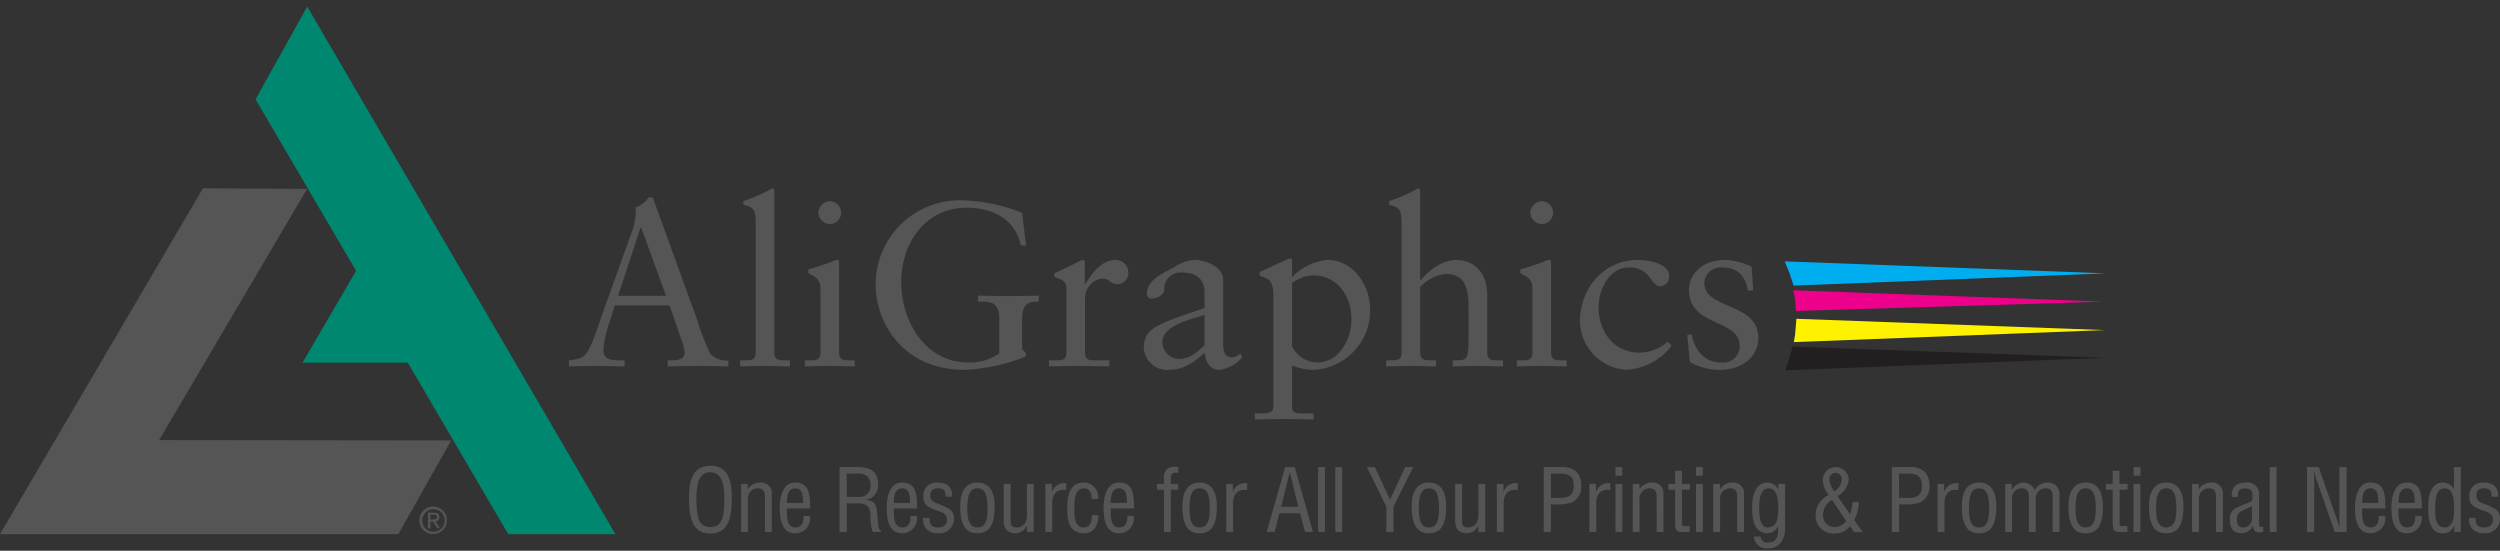 <svg id="Logo_New" data-name="Logo New" xmlns="http://www.w3.org/2000/svg" width="317.849" height="70.022" viewBox="0 0 317.849 70.022">
  <rect x="0" y="0" width="317.849" height="70.022" fill="#333333" stroke="none"/>
  <g id="Graphics" transform="translate(72.331 23.961)">
    <path id="Path_643" data-name="Path 643" d="M274.8,40.566l-40.785-1.524.622,1.528.508,1.555" transform="translate(-79.437 -29.773)" fill="#00aeef"/>
    <path id="Path_644" data-name="Path 644" d="M235.187,49.309l39.5-1.529L235.5,46.343l-.157,1.926-.155.986" transform="translate(-79.437 -29.773)" fill="#fff200"/>
    <path id="Path_645" data-name="Path 645" d="M274.614,44.165,235.12,42.716l.244,1.42.066,1.213" transform="translate(-79.437 -29.773)" fill="#ec008c"/>
    <path id="Path_646" data-name="Path 646" d="M274.773,51.3l-39.742-1.423-.521,1.768-.417,1.247" transform="translate(-79.437 -29.773)" fill="#231f20"/>
    <path id="Union_14" data-name="Union 14" d="M135.388,9h.845a.834.834,0,0,0,.958.759c1.408,0,1.264-1.386,1.276-2.058h-.022a1.438,1.438,0,0,1-1.321.881c-1.154,0-1.958-.8-1.958-3.267,0-1.287.319-3.18,1.936-3.18a1.483,1.483,0,0,1,1.365.858h.022V2.3h.869v5.38a3.33,3.33,0,0,1-.463,1.969,1.893,1.893,0,0,1-1.683.847A1.625,1.625,0,0,1,135.388,9Zm.68-3.641c0,1.5.254,2.486,1.112,2.486,1.319,0,1.309-1.64,1.309-2.618,0-1.21-.253-2.354-1.221-2.354C136.113,2.871,136.068,4.532,136.068,5.358Zm7.172.858a2.809,2.809,0,0,1,1.695-2.5,2.916,2.916,0,0,1-.781-1.849,1.645,1.645,0,1,1,3.289-.066,2.71,2.71,0,0,1-1.42,2.058l1.585,2.309a5.721,5.721,0,0,0,.32-1.541h.814a5.3,5.3,0,0,1-.594,2.277l1.089,1.53h-1.111l-.518-.759a2.372,2.372,0,0,1-1.947.935A2.242,2.242,0,0,1,143.24,6.215Zm.946.011a1.47,1.47,0,0,0,1.574,1.562,1.815,1.815,0,0,0,1.363-.77l-1.792-2.674A2.176,2.176,0,0,0,144.186,6.226Zm.8-4.456a2.817,2.817,0,0,0,.638,1.485,1.8,1.8,0,0,0,.913-1.452.783.783,0,1,0-1.552-.033ZM0,4.114C0,2.221.286,0,2.74,0,5.15,0,5.447,2.221,5.435,4.114c-.011,2.289-.308,4.5-2.717,4.5S.022,6.4,0,4.114Zm.947.022C.958,6.523,1.2,7.789,2.718,7.789s1.76-1.265,1.771-3.653C4.5,2.3,4.148.824,2.7.824,1.287.824.936,2.3.947,4.135ZM226.665,7.943a1.869,1.869,0,0,1-.341-1.309h.824c-.031.748.221,1.21,1.034,1.21.7,0,1.166-.286,1.166-1.034,0-.868-.88-.946-1.507-1.21-.946-.353-1.5-.671-1.5-1.738a1.663,1.663,0,0,1,1.793-1.728c1.21,0,1.914.55,1.893,1.8h-.848c.033-.727-.229-1.067-.968-1.067-.616,0-.968.285-.968.923,0,.792.648.892,1.243,1.145.88.4,1.76.617,1.76,1.759a1.84,1.84,0,0,1-2.068,1.882h-.044A1.813,1.813,0,0,1,226.665,7.943Zm-196.558,0a1.873,1.873,0,0,1-.34-1.309h.824c-.032.748.221,1.21,1.034,1.21.7,0,1.166-.286,1.166-1.034,0-.868-.88-.946-1.508-1.21-.947-.353-1.5-.671-1.5-1.738a1.663,1.663,0,0,1,1.793-1.728c1.211,0,1.914.55,1.893,1.8h-.847c.032-.727-.231-1.067-.968-1.067-.617,0-.969.285-.969.923,0,.792.651.892,1.245,1.145.879.4,1.759.617,1.759,1.759a1.84,1.84,0,0,1-2.068,1.882h-.044A1.816,1.816,0,0,1,30.107,7.943Zm191.025-2.6c-.067-1.795.527-3.213,1.837-3.213a1.636,1.636,0,0,1,1.408.792h.023V.165h.869V8.416h-.837v-.8h-.021a1.449,1.449,0,0,1-1.486.968C221,8.581,221.153,5.886,221.132,5.347Zm.879-.023c0,1.321.044,2.52,1.233,2.52.9,0,1.156-1.133,1.156-1.826V5.259c0-.837-.023-2.388-1.189-2.388C222.484,2.871,222.011,3.443,222.011,5.324Zm-5.566.023c0-1.287.342-3.213,1.959-3.213,1.98,0,1.869,1.869,1.913,3.3h-2.971c.023.825-.121,2.409,1.1,2.409.835,0,1.067-.771,1.011-1.462h.814a1.867,1.867,0,0,1-1.849,2.2C217.271,8.581,216.445,7.81,216.445,5.347Zm.9-.628h2.068c-.033-.715.011-1.848-1-1.848S217.381,3.992,217.347,4.719Zm-5.533.628c0-1.287.342-3.213,1.959-3.213,1.98,0,1.87,1.869,1.914,3.3h-2.971c.022.825-.121,2.409,1.1,2.409.836,0,1.067-.771,1.012-1.462h.814a1.867,1.867,0,0,1-1.849,2.2C212.639,8.581,211.814,7.81,211.814,5.347Zm.9-.628h2.068c-.033-.715.011-1.848-1-1.848S212.749,3.992,212.717,4.719ZM195.9,6.787a1.561,1.561,0,0,1,.88-1.484c.495-.221,1.726-.683,1.838-.771.185-.142.165-.384.165-.7,0-.693-.265-.957-.969-.957-.792,0-.9.364-.891,1.077h-.78c-.044-1.264.582-1.814,1.816-1.814a1.467,1.467,0,0,1,1.66,1.66V7.3c0,.154-.023.374.154.463a1.091,1.091,0,0,0,.374.011v.638a1.186,1.186,0,0,0-.2.044c-.738.032-1.012-.033-1.1-.869h-.021a1.553,1.553,0,0,1-1.354.99C196.25,8.581,195.9,7.9,195.9,6.787Zm1.441-1.012a1.089,1.089,0,0,0-.539,1.056c0,.616.155,1.012.859,1.012A1.118,1.118,0,0,0,198.714,6.6V5.115C198.285,5.368,197.8,5.556,197.339,5.775Zm-11.715-.626c0-1.85.682-3.015,2.189-3.015S190,3.3,190,5.149c0,2.65-.846,3.432-2.19,3.432C186.494,8.581,185.623,7.789,185.623,5.149Zm.9.274c0,1.441.275,2.421,1.287,2.421,1.034,0,1.287-.98,1.287-2.421,0-1.848-.374-2.551-1.287-2.551C186.921,2.871,186.525,3.575,186.525,5.423Zm-11.142-.274c0-1.85.682-3.015,2.19-3.015s2.189,1.165,2.189,3.015c0,2.65-.846,3.432-2.189,3.432C176.252,8.581,175.383,7.789,175.383,5.149Zm.9.274c0,1.441.275,2.421,1.287,2.421,1.034,0,1.287-.98,1.287-2.421,0-1.848-.374-2.551-1.287-2.551C176.682,2.871,176.286,3.575,176.286,5.423Zm-14.454-.274c0-1.85.681-3.015,2.189-3.015s2.189,1.165,2.189,3.015c0,2.65-.847,3.432-2.189,3.432C162.7,8.581,161.832,7.789,161.832,5.149Zm.9.274c0,1.441.274,2.421,1.287,2.421,1.034,0,1.287-.98,1.287-2.421,0-1.848-.374-2.551-1.287-2.551C163.129,2.871,162.734,3.575,162.734,5.423Zm-65.318,1.6V2.3h.87V7.051c0,.518.165.792.781.792a1.248,1.248,0,0,0,1.045-.539,2.049,2.049,0,0,0,.253-1.078V2.3h.868V8.416h-.868v-.8h-.023a1.606,1.606,0,0,1-1.452.968C97.977,8.581,97.415,8.1,97.415,7.018ZM91.883,5.149c0-1.85.681-3.015,2.189-3.015s2.19,1.165,2.19,3.015c0,2.65-.847,3.432-2.19,3.432C92.751,8.581,91.883,7.789,91.883,5.149Zm.9.274c0,1.441.275,2.421,1.287,2.421,1.034,0,1.287-.98,1.287-2.421,0-1.848-.375-2.551-1.287-2.551C93.181,2.871,92.785,3.575,92.785,5.423ZM62.733,5.149c0-1.85.681-3.015,2.189-3.015s2.19,1.165,2.19,3.015c0,2.65-.847,3.432-2.19,3.432C63.6,8.581,62.733,7.789,62.733,5.149Zm.9.274c0,1.441.274,2.421,1.287,2.421,1.035,0,1.287-.98,1.287-2.421,0-1.848-.374-2.551-1.287-2.551C64.031,2.871,63.635,3.575,63.635,5.423ZM52.711,5.347c0-1.287.341-3.213,1.958-3.213,1.981,0,1.871,1.869,1.915,3.3H53.613c.022.825-.12,2.409,1.1,2.409.836,0,1.067-.771,1.012-1.462h.814a1.867,1.867,0,0,1-1.849,2.2C53.537,8.581,52.711,7.81,52.711,5.347Zm.9-.628h2.069c-.032-.715.012-1.848-1-1.848S53.646,3.992,53.613,4.719Zm-5.522.715c0-1.5.242-3.3,2.113-3.3a1.833,1.833,0,0,1,1.814,2.091h-.814c-.011-.672-.187-1.354-1.012-1.354-1.265,0-1.2,1.881-1.2,2.749,0,.8.055,2.223,1.167,2.223.946,0,1.034-.814,1.078-1.563h.824c-.032,1.178-.473,2.3-1.837,2.3C48.355,8.581,48.091,7.018,48.091,5.434ZM40.018,7.018V2.3h.87V7.051c0,.518.165.792.78.792A1.247,1.247,0,0,0,42.713,7.3a2.057,2.057,0,0,0,.253-1.078V2.3h.869V8.416h-.869v-.8h-.022a1.606,1.606,0,0,1-1.452.968C40.579,8.581,40.018,8.1,40.018,7.018ZM34.484,5.149c0-1.85.682-3.015,2.19-3.015s2.19,1.165,2.19,3.015c0,2.65-.848,3.432-2.19,3.432C35.354,8.581,34.484,7.789,34.484,5.149Zm.9.274c0,1.441.275,2.421,1.287,2.421,1.034,0,1.287-.98,1.287-2.421,0-1.848-.373-2.551-1.287-2.551C35.783,2.871,35.387,3.575,35.387,5.423ZM25.135,5.347c0-1.287.341-3.213,1.958-3.213,1.98,0,1.87,1.869,1.914,3.3H26.037c.022.825-.121,2.409,1.1,2.409.836,0,1.067-.771,1.012-1.462h.814a1.867,1.867,0,0,1-1.849,2.2C25.96,8.581,25.135,7.81,25.135,5.347Zm.9-.628h2.068c-.032-.715.012-1.848-1-1.848S26.07,3.992,26.037,4.719Zm-14.5.628c0-1.287.34-3.213,1.958-3.213,1.98,0,1.871,1.869,1.915,3.3H12.442c.022.825-.121,2.409,1.1,2.409.836,0,1.067-.771,1.012-1.462h.815a1.867,1.867,0,0,1-1.849,2.2C12.364,8.581,11.54,7.81,11.54,5.347Zm.9-.628H14.51c-.032-.715.011-1.848-1-1.848S12.474,3.992,12.442,4.719Zm168.574,2.7V3.036h-.848V2.3h.848V.637h.859V2.3H182.9v.737h-1.012v4.17c0,.209-.077.473.407.473h.583v.737h-1.028C181.365,8.417,181.015,8.3,181.015,7.414Zm-55.638,0V3.036h-.847V2.3h.847V.637h.859V2.3h1.022v.737h-1.012v4.17c0,.209-.077.473.407.473h.583v.737h-1.029C125.727,8.417,125.377,8.3,125.377,7.414Zm83.875,1-2.31-6.6a6.544,6.544,0,0,1-.309-1.243h-.022c.012.417.022.847.022,1.265V8.416h-.913V.165h1.486l2.344,6.755c.1.254.176.518.286.9h.022c-.011-.3-.022-.617-.022-.924V.165h.913V8.416Zm-8.274,0V.165h.869V8.416Zm-6.829,0V3.938c0-.639-.21-1.067-.913-1.067a1.246,1.246,0,0,0-.859.34,1.317,1.317,0,0,0-.4,1.111V8.416h-.869V2.3h.847V2.97h.022a1.856,1.856,0,0,1,1.529-.836A1.379,1.379,0,0,1,195.018,3.7v4.72Zm-10.484,0V2.3h.869V8.416Zm-10.284,0V3.938c0-.683-.187-1.067-.935-1.067a1.26,1.26,0,0,0-.814.34,1.317,1.317,0,0,0-.4,1.111V8.416h-.869V3.938c0-.639-.209-1.067-.913-1.067a1.248,1.248,0,0,0-.859.34,1.3,1.3,0,0,0-.374,1.111V8.416h-.869V2.3h.836V3.08h.023a1.718,1.718,0,0,1,1.453-.946,1.6,1.6,0,0,1,1.452.967,1.827,1.827,0,0,1,1.639-.967,1.653,1.653,0,0,1,1.122.428,1.947,1.947,0,0,1,.374,1.43V8.416Zm-14.631,0V2.3h.836v1h.023A1.592,1.592,0,0,1,161.4,2.233v.858c-1.122-.2-1.782.506-1.782,1.617V8.416Zm-5.808,0V.165h2.167A2.823,2.823,0,0,1,157.036.7a2.317,2.317,0,0,1,.67,1.759,2.224,2.224,0,0,1-1.165,2.211,6.282,6.282,0,0,1-2.135.242h-.55v3.5Zm.913-4.325h.892c1.253-.011,2.023-.185,2.012-1.6,0-1.332-.847-1.519-1.958-1.5h-.946ZM133.265,8.416V3.938c0-.639-.21-1.067-.913-1.067a1.244,1.244,0,0,0-.858.34,1.318,1.318,0,0,0-.4,1.111V8.416h-.87V2.3h.848V2.97h.022a1.856,1.856,0,0,1,1.529-.836A1.379,1.379,0,0,1,134.133,3.7v4.72Zm-5.237,0V2.3h.869V8.416Zm-5,0V3.938c0-.639-.209-1.067-.913-1.067a1.245,1.245,0,0,0-.858.34,1.318,1.318,0,0,0-.4,1.111V8.416h-.869V2.3h.848V2.97h.022a1.856,1.856,0,0,1,1.529-.836A1.379,1.379,0,0,1,123.892,3.7v4.72Zm-5.236,0V2.3h.869V8.416Zm-3.311,0V2.3h.835v1h.021a1.6,1.6,0,0,1,1.795-1.066v.858c-1.122-.2-1.782.506-1.782,1.617V8.416Zm-5.808,0V.165h2.167A2.82,2.82,0,0,1,112.76.7a2.318,2.318,0,0,1,.672,1.759,2.225,2.225,0,0,1-1.167,2.211,6.274,6.274,0,0,1-2.134.242h-.55v3.5Zm.913-4.325h.891c1.255-.011,2.025-.185,2.013-1.6,0-1.332-.847-1.519-1.958-1.5h-.946Zm-6.875,4.325V2.3h.836v1h.023a1.592,1.592,0,0,1,1.793-1.066v.858c-1.122-.2-1.782.506-1.782,1.617V8.416Zm-14.047,0v-3.2L86.185.165H87.2L89.122,4.3,91.057.165h1.012l-2.5,5.049v3.2Zm-6.49,0V.165h.869V8.416Zm-2.189,0V.165h.869V8.416Zm-1.66,0-.649-2.377H75.064l-.6,2.377H73.446L75.8.165h1.21l2.321,8.251Zm-3.037-3.2h2.178L76.395.824h-.022Zm-6.975,3.2V2.3h.836v1h.023A1.592,1.592,0,0,1,70.96,2.233v.858c-1.122-.2-1.782.506-1.782,1.617V8.416Zm-7.92,0V3.036H59.5V2.3h.88V1.782A2.141,2.141,0,0,1,60.6.6c.284-.408.8-.517,1.616-.44V.9c-.7-.067-.958,0-.958.748V2.3h.958v.737h-.958v5.38Zm-15.079,0V2.3h.835v1h.022A1.594,1.594,0,0,1,47.96,2.233v.858c-1.121-.2-1.782.506-1.782,1.617V8.416Zm-21.966,0a7.541,7.541,0,0,1-.286-2.1c0-.826-.329-1.53-1.409-1.53H20.054V8.416H19.14V.165h2.123c1.728,0,2.828.45,2.773,2.354a1.767,1.767,0,0,1-1.584,1.795v.021c1.067.1,1.331.441,1.463,1.54.032.617.087,1.222.176,1.838.032.153.1.517.319.517v.187ZM20.054,3.96h1.441a1.414,1.414,0,0,0,1.595-1.517C23.067,1.022,21.957.988,21.341.988H20.054ZM9.659,8.416V3.938c0-.639-.21-1.067-.914-1.067a1.244,1.244,0,0,0-.858.34,1.317,1.317,0,0,0-.4,1.111V8.416H6.622V2.3h.847V2.97h.022a1.856,1.856,0,0,1,1.529-.836A1.378,1.378,0,0,1,10.527,3.7v4.72ZM183.666,1.265V.165h.869v1.1Zm-55.638,0V.165h.869v1.1Zm-10.24,0V.165h.869v1.1Z" transform="translate(15.268 35.255)" fill="#555"/>
    <path id="Union_15" data-name="Union 15" d="M90.876,29.314c-1.214,0-2.457.03-3.671.059V28.6H88.33c1.094,0,1.243-.5,1.243-.949V13.621c0-2.25-.888-2.133-1.746-2.547V10.63c1.154-.534,2.308-1.1,3.493-1.6.089-.029.208-.118.3-.118.118,0,.326,0,.326.266v2.1a7.083,7.083,0,0,1,4.47-2.191c3.317,0,5.449,3.2,5.449,6.306a7.556,7.556,0,0,1-7.284,7.669,7.218,7.218,0,0,1-2.635-.562v5.39c0,.711.739.711,1.391.711h1.332v.769C93.392,29.344,92.149,29.314,90.876,29.314ZM91.942,12.02v8.054a3.6,3.6,0,0,0,3.167,2.044c2.873,0,4.383-2.962,4.383-5.507,0-2.843-1.718-5.567-4.915-5.567A5.025,5.025,0,0,0,91.942,12.02Zm50.575,10.039-.327-3.4.534-.148c.384,1.954,1.569,3.612,3.731,3.612a2.092,2.092,0,0,0,2.4-2.1c0-3.495-6.455-2.37-6.455-7.137,0-1.659,1.333-3.79,4.59-3.79a7.791,7.791,0,0,1,3.376.859l.206,3.02h-.679c-.3-1.866-1.332-2.932-3.228-2.932a2.083,2.083,0,0,0-2.31,1.955c0,3.464,6.871,2.4,6.871,7.048,0,1.954-1.57,4.026-5.092,4.026A7.792,7.792,0,0,1,142.517,22.059Zm-13.976-5.123c0-4.293,3.079-7.846,7.342-7.846,1.51,0,4,.473,4,2.043a1.189,1.189,0,0,1-1.126,1.3c-1.244,0-1.184-2.4-3.967-2.4-2.547,0-3.879,2.843-3.879,5.094,0,3.049,1.954,5.744,5.18,5.744a5.493,5.493,0,0,0,3.614-1.391l.5.5a7.84,7.84,0,0,1-5.774,3.079A6.306,6.306,0,0,1,128.541,16.936Zm-47.7,3.938c-1.391,1.273-2.723,2.191-4.558,2.191a2.98,2.98,0,0,1-3.2-2.872c.12-2.369,1.333-2.812,7.729-5V13.235c0-1.659-.977-2.547-2.872-2.547a2.054,2.054,0,0,0-2.251,2.074c0,.829-.947,1.243-1.658,1.243a.534.534,0,0,1-.534-.592c0-1.569,1.334-2.309,3.406-3.376a5.112,5.112,0,0,1,2.665-.947c1.332,0,3.613.859,3.613,2.487v8.2c0,1.215.414,1.689,1.066,1.689a1.466,1.466,0,0,0,1.094-.5l.267.5a4.556,4.556,0,0,1-2.932,1.6C81.459,23.065,80.9,21.942,80.837,20.875Zm-5.388-1.332a2.137,2.137,0,0,0,2.1,2.132c1.392,0,2.281-.859,3.258-1.717V16.049C79.3,16.641,75.449,17.321,75.449,19.543ZM39,12.317A10.694,10.694,0,0,1,50.013,1.509a21.739,21.739,0,0,1,7.61,1.6l.5,4.145h-.651c-.77-3.435-3.642-4.8-6.959-4.8-5.242,0-8.262,4.591-8.262,9.417,0,5.122,3.139,10.245,8.469,10.245a6.4,6.4,0,0,0,4-1.155V16.552c0-2.163-1.125-2.163-2.695-2.163v-.769c1.392.029,2.754.059,4.087.059,1.363,0,2.724-.031,3.613-.059v.769c-.977,0-2.1,0-2.1,2.163v3.879l.444.444v.5a23.8,23.8,0,0,1-7.7,1.687C42.048,23.065,39,16.552,39,12.317Zm84.746,10.246c-1.066,0-2.132.029-3.228.059v-.769h.563c.829,0,1.42,0,1.42-.978V12.85c0-1.3-.444-1.48-1.54-2.073v-.473c1.392-.416,3.051-.978,3.169-1.067a1.045,1.045,0,0,1,.534-.148c.148,0,.207.177.207.414V20.875c0,.978.651.978,1.481.978h.5v.769C125.845,22.622,124.809,22.563,123.744,22.563Zm-8.172,0c-1.067,0-2.133.029-3.2.059v-.769h.534c1.391,0,1.48-.327,1.48-3.228V15.278c0-2.161-.207-4.411-2.9-4.411a5.22,5.22,0,0,0-3.257,1.658v8.35c0,.978.651.978,1.48.978h.533v.769c-1.037,0-2.073-.059-3.138-.059s-2.132.029-3.2.059v-.769h.534c.829,0,1.42,0,1.42-.978V4.381c0-1.924-.444-1.984-1.569-2.309V1.6a19.084,19.084,0,0,0,3.05-1.273A3,3,0,0,1,107.99,0c.178,0,.238.177.238.414V11.7c.266-.237,2.162-2.605,4.559-2.605,2.577,0,3.968,1.895,3.968,4.47v7.314c0,.978.651.978,1.48.978h.533v.769C117.733,22.622,116.7,22.563,115.572,22.563Zm-51.019,0c-1.214,0-2.458.029-3.524.059v-.769h.8c.829,0,1.421,0,1.421-.978v-8.32c0-.918-1.1-1.1-1.54-1.334v-.444c2.162-.918,3.346-1.688,3.613-1.688.177,0,.266.088.266.385v2.664h.06c.74-1.155,1.983-3.049,3.79-3.049a1.614,1.614,0,0,1,1.687,1.57,1.436,1.436,0,0,1-1.391,1.51c-.918,0-.918-.711-1.954-.711a2.5,2.5,0,0,0-2.163,2.457v6.959c0,.978.592.978,1.421.978H68.7v.769C67.069,22.592,65.825,22.563,64.552,22.563Zm-31.329,0c-1.066,0-2.131.029-3.227.059v-.769h.563c.829,0,1.421,0,1.421-.978V12.85c0-1.3-.445-1.48-1.54-2.073v-.473c1.391-.416,3.05-.978,3.169-1.067a1.041,1.041,0,0,1,.532-.148c.149,0,.208.177.208.414V20.875c0,.978.651.978,1.48.978h.5v.769C35.327,22.622,34.29,22.563,33.224,22.563Zm-8.232,0c-1.065,0-2.131.029-3.227.059v-.769h.563c.829,0,1.421,0,1.421-.978V4.381c0-1.924-.444-1.984-1.569-2.309V1.6A19.159,19.159,0,0,0,25.23.326,3,3,0,0,1,25.88,0c.178,0,.237.177.237.414V20.875c0,.978.652.978,1.481.978h.5v.769C27.094,22.622,26.059,22.563,24.991,22.563Zm-8.113,0c-1.451,0-2.872.029-4.324.059v-.769h.534c.741,0,1.629-.149,1.629-.978a7.383,7.383,0,0,0-.445-1.718l-1.48-4.293H5.835l-.653,2.073a14.3,14.3,0,0,0-.8,3.524c0,1.392.977,1.332,2.013,1.392h.681v.769c-1.154,0-2.339-.059-3.494-.059-1.184,0-2.4.029-3.584.059v-.769c1.807-.208,2.132-.445,2.874-2.1.473-1.066.829-2.221,1.214-3.316L7.878,5.863A9.065,9.065,0,0,0,8.5,3.2a3.081,3.081,0,0,0-.06-.77,3.671,3.671,0,0,0,1.718-1.3h.5l5.656,15.6A29.992,29.992,0,0,0,18,21.053a2.8,2.8,0,0,0,2.281.8v.769C19.159,22.622,18,22.563,16.879,22.563ZM6.249,13.649h6.1L9.18,4.945H9.121Zm115.985-10.6a1.508,1.508,0,0,1,1.451-1.42,1.446,1.446,0,0,1,1.451,1.42,1.479,1.479,0,0,1-1.451,1.48A1.52,1.52,0,0,1,122.234,3.049Zm-90.519,0a1.508,1.508,0,0,1,1.451-1.42,1.447,1.447,0,0,1,1.451,1.42,1.479,1.479,0,0,1-1.451,1.48A1.52,1.52,0,0,1,31.714,3.049Z" fill="#555"/>
  </g>
  <g id="Mark" transform="translate(0 0.84)">
    <path id="Path_399" data-name="Path 399" d="M34.139,68.553l37.127.045L64.553,80.516H13.91l25.8-43.969,13.242.067" transform="translate(-13.91 -13.441)" fill="#555"/>
    <path id="Path_400" data-name="Path 400" d="M46.4,25.228l6.572-11.787,39.18,67.074H78.53L65.751,58.708H52.369l6.814-11.669Z" transform="translate(-13.91 -13.441)" fill="#008770"/>
    <path id="Path_440" data-name="Path 440" d="M67.239,78.766a1.744,1.744,0,1,1,1.749,1.726A1.72,1.72,0,0,1,67.239,78.766Zm1.749,1.439a1.435,1.435,0,1,0-1.4-1.439A1.391,1.391,0,0,0,68.988,80.205Zm-.365-.442h-.3V77.778h.756c.469,0,.7.173.7.564a.517.517,0,0,1-.514.547l.564.874h-.337l-.524-.861h-.346Zm.36-1.116c.255,0,.483-.018.483-.323,0-.246-.223-.291-.433-.291h-.41v.614Z" transform="translate(-13.91 -13.441)" fill="#555"/>
  </g>
</svg>
